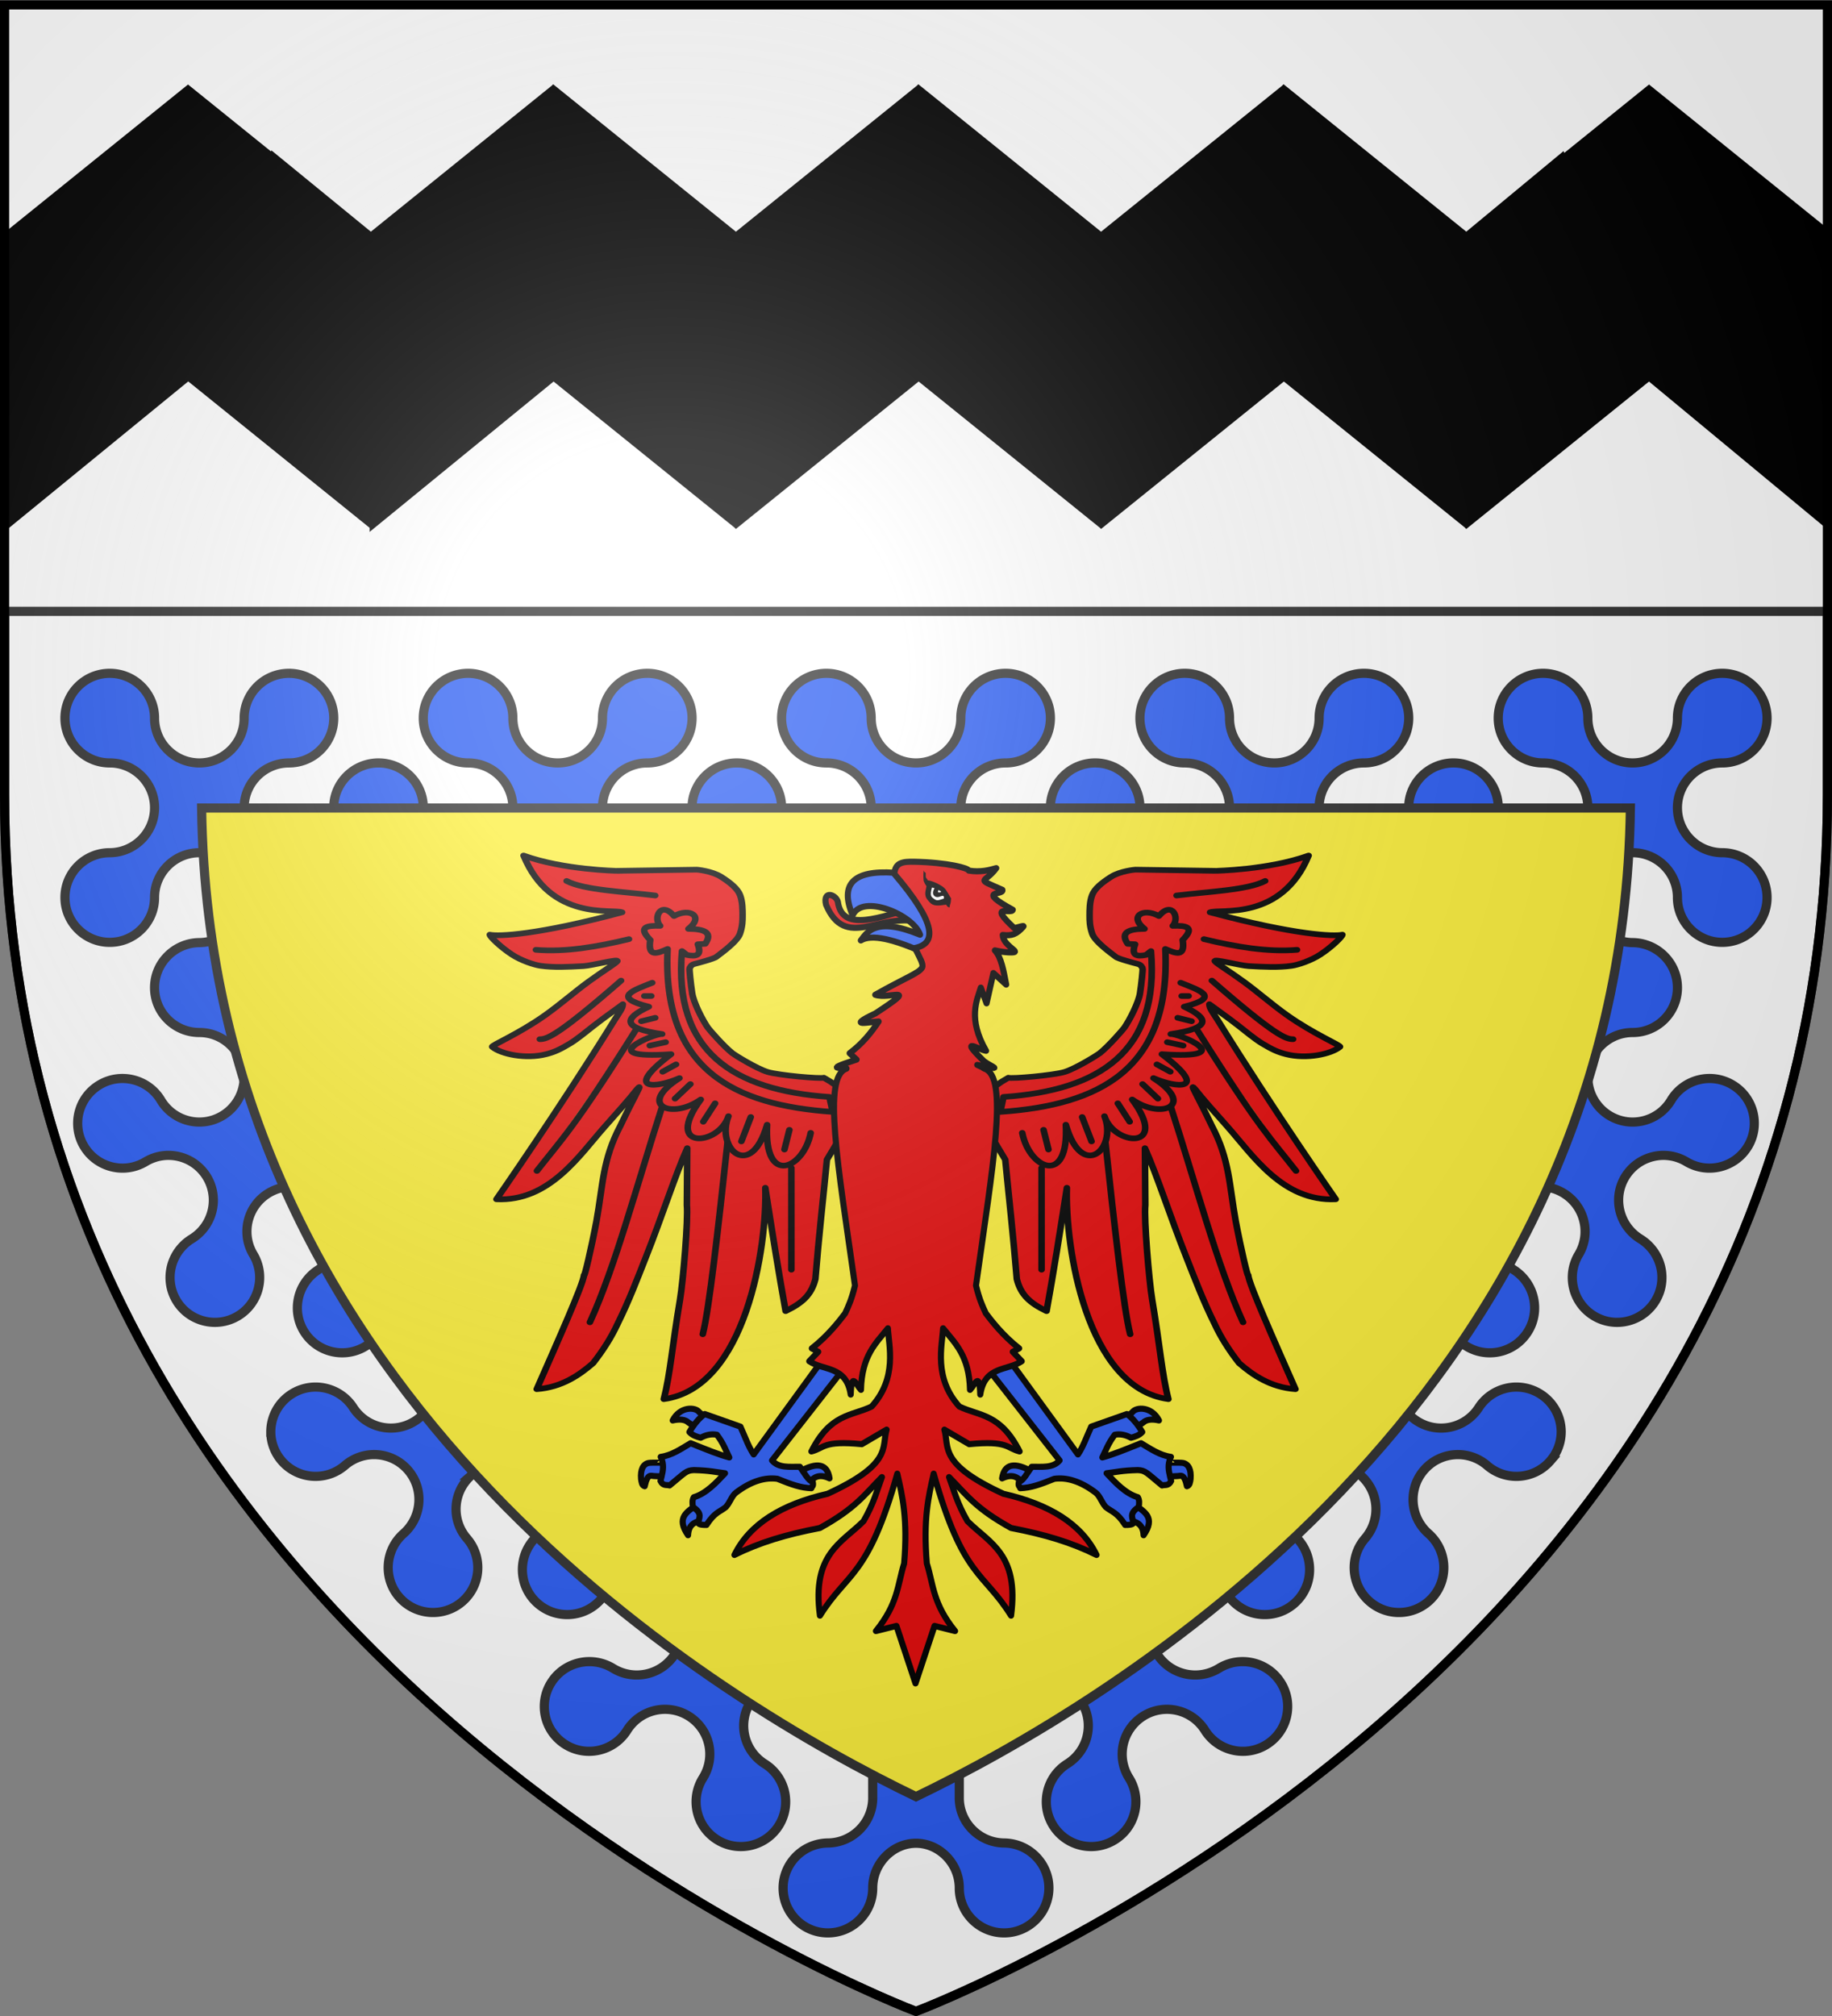 <svg xmlns="http://www.w3.org/2000/svg" xmlns:xlink="http://www.w3.org/1999/xlink" width="600" height="660" viewBox="-300 -300 600 660"><rect x="-300" y="-300" width="600" height="660" fill="#808080" stroke="none"/><defs><radialGradient id="b" cx="-80" cy="-80" r="405" gradientUnits="userSpaceOnUse"><stop offset="0" style="stop-color:#fff;stop-opacity:.31"/><stop offset=".19" style="stop-color:#fff;stop-opacity:.25"/><stop offset=".6" style="stop-color:#6b6b6b;stop-opacity:.125"/><stop offset="1" style="stop-color:#000;stop-opacity:.125"/></radialGradient><path id="a" d="M-298.5-298.5h597V-40C298.5 246.2 0 358.39 0 358.39S-298.5 246.2-298.5-40z"/></defs><use xlink:href="#a" width="600" height="660" style="fill:#fff"/><path d="M-298.5-99.859v59.969C-298.5 246.31 0 358.485 0 358.485S298.5 246.31 298.5-39.89v-59.969z" style="fill:none;stroke:#313131;stroke-width:3;stroke-linecap:butt;stroke-linejoin:miter;stroke-miterlimit:4;stroke-opacity:1;stroke-dasharray:none"/><path d="m-178.575-128.637-59.78-48.22-58.938 48.157v-64.594c0-3.76-.26-7.044-.72-9.937v-19.313l59.595-48.062 27.75 22.375c.047-.12.076-.223.125-.344l32 26.156 59.718-48.187.063.031.031-.031 59.75 48.187L.77-270.606l.063.031.03-.031 59.75 48.187 59.782-48.187.063.031.03-.031 59.75 48.187 31.282-25.906c.078.195.17.372.25.563l28.312-22.844 58.907 47.5v93.719l-.813-.657v1.344l-58.094-48.125-59.75 48.188-.03-.032-.063.032-59.75-48.188-59.781 48.188-.032-.032-.062.032-59.75-48.188-59.75 48.188-.031-.032-.063.032-59.719-48.188-58.906 48.125v-.719z" style="fill:#000;fill-opacity:1;stroke:#000;stroke-width:2.687;stroke-miterlimit:4;stroke-opacity:1;display:inline"/><path d="M-2614.256 235.242c0 22.002-17.837 39.84-39.84 39.84-22.002 0-39.839-17.838-39.839-39.84s17.837-39.84 39.84-39.84c22.002 0 39.84 17.837 39.84 39.84z" style="opacity:.98;fill:none;stroke:#000"/><path d="M-2538.621 260.033c0 22.003-17.837 39.84-39.84 39.84-22.002 0-39.839-17.837-39.839-39.84 0-22.002 17.837-39.839 39.84-39.839 22.002 0 39.839 17.837 39.839 39.84z" style="opacity:.98;fill:none;stroke:#000"/><path d="M-2462.96 235.242c0 22.002-17.838 39.84-39.84 39.84s-39.84-17.838-39.84-39.84 17.837-39.84 39.84-39.84c22.002 0 39.84 17.837 39.84 39.84z" style="opacity:.98;fill:none;stroke:#000"/><path d="M-220.038 52.696c0-8.102-6.57-14.672-14.672-14.672s-14.672-6.57-14.672-14.673 6.57-14.673 14.672-14.759 14.672-6.656 14.672-14.759c0-8.102-6.57-14.672-14.672-14.672s-14.672 6.57-14.672 14.672-6.57 14.673-14.673 14.673-14.672-6.57-14.672-14.673 6.57-14.672 14.672-14.672c8.103-.044 14.673-6.614 14.673-14.716s-6.57-14.673-14.673-14.673-14.672-6.57-14.672-14.672 6.57-14.673 14.672-14.673 14.673 6.57 14.673 14.673 6.57 14.672 14.672 14.672 14.672-6.57 14.672-14.672 6.57-14.673 14.673-14.673 14.672 6.57 14.672 14.673-6.57 14.672-14.672 14.672-14.673 6.57-14.673 14.673 6.57 14.672 14.673 14.716c8.102-.044 14.66-6.614 14.66-14.716s6.57-14.673 14.673-14.673 14.672 6.57 14.672 14.673 6.558 14.672 14.66 14.716c8.103-.044 14.673-6.614 14.673-14.716s-6.57-14.673-14.673-14.673-14.672-6.57-14.672-14.672 6.57-14.673 14.673-14.673 14.672 6.57 14.672 14.673 6.57 14.672 14.672 14.672 14.672-6.57 14.672-14.672 6.57-14.673 14.673-14.673 14.672 6.57 14.672 14.673-6.57 14.672-14.672 14.672-14.673 6.57-14.673 14.673 6.57 14.672 14.673 14.716c8.102-.044 14.66-6.614 14.66-14.716s6.57-14.673 14.673-14.673 14.672 6.57 14.672 14.673 6.558 14.672 14.66 14.716c8.103-.044 14.673-6.614 14.673-14.716s-6.57-14.673-14.672-14.673-14.673-6.57-14.673-14.672 6.57-14.673 14.673-14.673 14.672 6.57 14.672 14.673S-8.102-50.228 0-50.228s14.672-6.57 14.672-14.672 6.57-14.673 14.673-14.673 14.672 6.57 14.672 14.673-6.57 14.672-14.672 14.672-14.673 6.57-14.673 14.673 6.57 14.672 14.673 14.716c8.102-.044 14.66-6.614 14.66-14.716s6.57-14.673 14.673-14.673 14.672 6.57 14.672 14.673 6.558 14.672 14.66 14.716c8.103-.044 14.673-6.614 14.673-14.716s-6.57-14.673-14.672-14.673-14.673-6.57-14.673-14.672 6.57-14.673 14.673-14.673 14.672 6.57 14.672 14.673 6.57 14.672 14.672 14.672 14.672-6.57 14.672-14.672 6.57-14.673 14.673-14.673 14.672 6.57 14.672 14.673-6.57 14.672-14.672 14.672-14.673 6.57-14.673 14.673 6.57 14.672 14.673 14.716c8.102-.044 14.66-6.614 14.66-14.716s6.57-14.673 14.673-14.673 14.672 6.57 14.672 14.673 6.558 14.672 14.66 14.716c8.103-.044 14.673-6.614 14.673-14.716s-6.57-14.673-14.672-14.673-14.673-6.57-14.673-14.672 6.57-14.673 14.673-14.673 14.672 6.57 14.672 14.673 6.57 14.672 14.672 14.672 14.672-6.57 14.672-14.672 6.57-14.673 14.673-14.673 14.672 6.57 14.672 14.673-6.57 14.672-14.672 14.672-14.673 6.57-14.673 14.673 6.57 14.672 14.673 14.716c8.102 0 14.672 6.57 14.672 14.672s-6.57 14.673-14.672 14.673-14.673-6.57-14.673-14.673-6.57-14.672-14.672-14.672-14.672 6.57-14.672 14.672 6.57 14.673 14.672 14.76c8.102.085 14.672 6.655 14.672 14.758s-6.57 14.673-14.672 14.673-14.672 6.57-14.672 14.672m-440.076 0a14.8 14.8 0 0 1-.508 3.792 14.62 14.62 0 0 1-6.624 8.766c-6.95 4.165-15.963 1.906-20.127-5.044-4.165-6.95-13.178-9.209-20.128-5.044-6.95 4.164-9.209 13.177-5.044 20.127s13.178 9.21 20.128 5.044c6.95-4.164 15.962-1.906 20.127 5.045s1.907 15.963-5 20.201c-6.905 4.239-9.163 13.252-4.999 20.202 4.166 6.95 13.178 9.209 20.128 5.044s9.209-13.177 5.044-20.127-1.906-15.963 5.044-20.128a14.6 14.6 0 0 1 8.048-2.08c8.102.044 14.672 6.614 14.672 14.716a14.85 14.85 0 0 1-6.664 12.605c-6.758 4.47-8.71 13.555-4.312 20.36s13.482 8.757 20.287 4.359 15.89-2.446 20.287 4.359c4.398 6.805 2.446 15.89-4.359 20.287-6.805 4.398-15.879 2.44-20.277-4.365-4.398-6.806-13.482-8.758-20.287-4.36-4.36 2.818-6.727 7.56-6.71 12.392a14.6 14.6 0 0 0 3.563 9.401c5.294 6.135 14.56 6.817 20.694 1.524 6.135-5.294 15.401-4.611 20.694 1.523 5.294 6.135 4.611 15.401-1.467 20.76-6.078 5.358-6.76 14.624-1.466 20.759s14.56 6.817 20.694 1.523c6.134-5.293 6.816-14.559 1.523-20.693s-4.611-15.401 1.523-20.694a14.6 14.6 0 0 1 9.55-3.564 14.62 14.62 0 0 1 9.807 3.816c5.995 5.45 6.437 14.732 1.05 20.785s-4.945 15.333 1.05 20.784 15.276 5.01 20.727-.985c4.688-6.608 13.849-8.165 20.456-3.476 4.146 2.942 6.303 7.642 6.177 12.37a14.6 14.6 0 0 1-2.21 8.788c-4.305 6.864-13.362 8.938-20.272 4.706s-15.966-2.158-20.272 4.706c-4.305 6.863-2.231 15.92 4.633 20.226s15.92 2.23 20.226-4.633c4.305-6.864 13.362-8.938 20.226-4.633s8.938 13.362 4.632 20.226c-4.305 6.864-2.24 15.915 4.623 20.22 6.864 4.306 15.92 2.231 20.226-4.632 4.306-6.864 2.232-15.921-4.632-20.227-6.864-4.305-8.938-13.362-4.633-20.226 2.749-4.381 7.433-6.811 12.258-6.895h13.082c8.103 0 14.672 6.57 14.672 14.673V288.6c0 8.103-6.57 14.673-14.672 14.76-8.102.085-14.672 6.655-14.672 14.758s6.57 14.673 14.672 14.673 14.672-6.57 14.672-14.673S-7.608 303.446 0 303.446s14.178 6.57 14.178 14.673 6.57 14.673 14.672 14.673 14.672-6.57 14.672-14.673-6.57-14.673-14.672-14.759-14.672-6.656-14.672-14.759V264.98c0-8.103 6.57-14.673 14.672-14.673h13.082c4.825.084 9.51 2.514 12.258 6.895 4.305 6.864 2.231 15.92-4.633 20.226s-8.938 13.363-4.632 20.227c4.305 6.863 13.362 8.938 20.226 4.632 6.864-4.305 8.928-13.356 4.623-20.22s-2.232-15.92 4.632-20.226 15.92-2.23 20.226 4.633c4.306 6.864 13.363 8.938 20.226 4.633 6.864-4.306 8.938-13.363 4.633-20.226-4.306-6.864-13.363-8.939-20.272-4.706-6.91 4.232-15.967 2.158-20.272-4.706a14.6 14.6 0 0 1-2.21-8.789c-.126-4.727 2.031-9.427 6.177-12.369 6.607-4.689 15.768-3.132 20.456 3.476 5.451 5.995 14.732 6.436 20.727.985s6.437-14.731 1.05-20.784-4.945-15.334 1.05-20.785a14.62 14.62 0 0 1 9.807-3.816 14.62 14.62 0 0 1 9.55 3.564c6.134 5.293 6.816 14.559 1.523 20.694s-4.611 15.4 1.523 20.693c6.135 5.294 15.4 4.611 20.694-1.523 5.294-6.135 4.612-15.401-1.466-20.76-6.078-5.358-6.76-14.624-1.467-20.759s14.56-6.817 20.694-1.523c6.134 5.293 15.4 4.61 20.694-1.524a14.6 14.6 0 0 0 3.562-9.4c.018-4.834-2.35-9.575-6.71-12.393-6.804-4.398-15.888-2.446-20.286 4.36-4.398 6.805-13.473 8.763-20.277 4.365s-8.757-13.482-4.36-20.287c4.399-6.805 13.483-8.757 20.288-4.36 6.805 4.399 15.889 2.447 20.286-4.358 4.398-6.806 2.447-15.89-4.311-20.36a14.85 14.85 0 0 1-6.664-12.605c0-8.102 6.57-14.672 14.672-14.715a14.6 14.6 0 0 1 8.048 2.079c6.95 4.165 9.209 13.177 5.044 20.128-4.165 6.95-1.906 15.962 5.044 20.127s15.962 1.906 20.127-5.044 1.907-15.963-4.999-20.202c-6.906-4.238-9.164-13.251-5-20.201 4.165-6.95 13.178-9.21 20.128-5.045s15.963 1.907 20.128-5.044 1.906-15.963-5.044-20.127c-6.95-4.165-15.963-1.906-20.128 5.044-4.164 6.95-13.177 9.209-20.127 5.044a14.62 14.62 0 0 1-6.624-8.766 14.8 14.8 0 0 1-.508-3.792" style="color:#000;fill:#2b5df2;stroke:#313131;stroke-width:3;stroke-linecap:butt;stroke-linejoin:miter;stroke-miterlimit:4;stroke-opacity:1;stroke-dasharray:none;stroke-dashoffset:0;marker:none;visibility:visible;display:inline;overflow:visible"/><path d="M-233.969-35.469C-231.402 158.966-62.143 258.271 0 288.188 62.143 258.27 231.402 158.966 233.969-35.47z" style="fill:#fcef3c;stroke:#313131;stroke-width:3;stroke-linecap:butt;stroke-linejoin:miter;stroke-miterlimit:4;stroke-opacity:1"/><g style="stroke-width:3.728;stroke-miterlimit:4;stroke-dasharray:none"><g style="fill:#fff;fill-opacity:1;stroke:#000;stroke-width:10.18;stroke-linecap:round;stroke-linejoin:round;stroke-miterlimit:4;stroke-opacity:1;stroke-dasharray:none"><g style="fill:#fff;fill-opacity:1;stroke:#000;stroke-width:10.18;stroke-linecap:round;stroke-linejoin:round;stroke-miterlimit:4;stroke-opacity:1;stroke-dasharray:none"><g style="fill:#fff;fill-opacity:1;stroke:#000;stroke-width:10.18;stroke-linecap:round;stroke-linejoin:round;stroke-miterlimit:4;stroke-opacity:1;stroke-dasharray:none"><path d="M-54.394 887.56c.094-.576.898-23.58.883-23.382-.014.199-29.915-.791-35.07.31-8.803 1.882-13.834 10.906-12.434 26.755.805 5.256 1.34 10.782 6.06 12.122 4.783-22.01 10.592-17.093 15.665-17.016 6.13.094 24.802 1.786 24.896 1.21M10 792.005l-15.714 15.714-16.072-10.714c-5.257-5.067-14.417-6.283-26.428-3.571 12.29-23.85 38.058-22.588 44.285-13.929zM5.714 959.148c13.004-3.154 4.82-38.556-12.5-25.714S-43.12 955.38-22.5 985.219c1.043-21.554 15.211-22.917 28.214-26.071M162.857 879.505c30.407-17.46 47.33-13.73 51.072 10.714-16.16-7.776-26.677-3.011-34.286 8.215" style="color:#000;fill:#2b5df2;fill-opacity:1;fill-rule:nonzero;stroke:#000;stroke-width:10.18;stroke-linecap:round;stroke-linejoin:round;stroke-miterlimit:4;stroke-opacity:1;stroke-dasharray:none;stroke-dashoffset:0;marker:none;visibility:visible;display:inline;overflow:visible" transform="matrix(.196 0 0 .196 -70.244 9.511)"/></g><path d="m245.714 696.648-34.285-17.143L87.143 850.219C78.675 838.004 72.269 819.602 65 803.791L5.418 782.78c-9.06 6.233-17.98 16.974-25.714 30 5.42 5.802 12.13 7.73 18.867 9.581 9.048-4.922 18.096-6.81 27.143-5 11.066 14.7 14.536 25.601 20.715 37.857-16.767-4.382-37.485-12.844-64.669-23.744-14.987 8.835-31.23 20.291-50 22.82 1.662 3.314 2.709 6.55 3.297 9.73 1.955 10.555-1.148 20.479-3.628 30.48 4.262 9.04 10.796 5.921 15.173 7.561 25.775-21.042 27.315-25.198 40.714-25.714 26.921.699 35.911 3.39 51.97 5.296-14.778 15.936-31.892 34.096-52.143 40-2.87 4.678-2.566 10.415-1.429 16.428 17.219 11.508 9.335 18.058 8.99 27.057 1.97 2.654 7.632 2.848 13.572 2.857 14.023-21.743 22.03-21.427 32.438-29.914 7.41-8.361 9.655-18.66 17.18-24.31 25.573-19.199 48.296-25.573 68.83-22.832 24.73 9.966 39.172 15.03 56.847 15.714.602-3.56 4.073-2.39 2.23-10.837-7.143-1.107-14.286-15.303-21.429-25-17.205-.13-35.73 2.378-46.515-10.592z" style="color:#000;fill:#2b5df2;fill-opacity:1;fill-rule:nonzero;stroke:#000;stroke-width:10.18;stroke-linecap:round;stroke-linejoin:round;stroke-miterlimit:4;stroke-opacity:1;stroke-dasharray:none;stroke-dashoffset:0;marker:none;visibility:visible;display:inline;overflow:visible" transform="matrix(.196 0 0 .196 -70.244 9.511)"/></g><g style="fill:#fff;fill-opacity:1;stroke:#000;stroke-width:10.18;stroke-linecap:round;stroke-linejoin:round;stroke-miterlimit:4;stroke-opacity:1;stroke-dasharray:none"><g style="fill:#fff;fill-opacity:1;stroke:#000;stroke-width:10.18;stroke-linecap:round;stroke-linejoin:round;stroke-miterlimit:4;stroke-opacity:1;stroke-dasharray:none"><path d="M-54.394 887.56c.094-.576.898-23.58.883-23.382-.014.199-29.915-.791-35.07.31-8.803 1.882-13.834 10.906-12.434 26.755.805 5.256 1.34 10.782 6.06 12.122 4.783-22.01 10.592-17.093 15.665-17.016 6.13.094 24.802 1.786 24.896 1.21M10 792.005l-15.714 15.714-16.072-10.714c-5.257-5.067-14.417-6.283-26.428-3.571 12.29-23.85 38.058-22.588 44.285-13.929zM5.714 959.148c13.004-3.154 4.82-38.556-12.5-25.714S-43.12 955.38-22.5 985.219c1.043-21.554 15.211-22.917 28.214-26.071M162.857 879.505c30.407-17.46 47.33-13.73 51.072 10.714-16.16-7.776-26.677-3.011-34.286 8.215" style="color:#000;fill:#2b5df2;fill-opacity:1;fill-rule:nonzero;stroke:#000;stroke-width:10.18;stroke-linecap:round;stroke-linejoin:round;stroke-miterlimit:4;stroke-opacity:1;stroke-dasharray:none;stroke-dashoffset:0;marker:none;visibility:visible;display:inline;overflow:visible" transform="matrix(-.196 0 0 .196 70.125 9.511)"/></g><path d="m245.714 696.648-34.285-17.143L87.143 850.219C78.675 838.004 72.269 819.602 65 803.791L5.418 782.78c-9.06 6.233-17.98 16.974-25.714 30 5.42 5.802 12.13 7.73 18.867 9.581 9.048-4.922 18.096-6.81 27.143-5 11.066 14.7 14.536 25.601 20.715 37.857-16.767-4.382-37.485-12.844-64.669-23.744-14.987 8.835-31.23 20.291-50 22.82 1.662 3.314 2.709 6.55 3.297 9.73 1.955 10.555-1.148 20.479-3.628 30.48 4.262 9.04 10.796 5.921 15.173 7.561 25.775-21.042 27.315-25.198 40.714-25.714 26.921.699 35.911 3.39 51.97 5.296-14.778 15.936-31.892 34.096-52.143 40-2.87 4.678-2.566 10.415-1.429 16.428 17.219 11.508 9.335 18.058 8.99 27.057 1.97 2.654 7.632 2.848 13.572 2.857 14.023-21.743 22.03-21.427 32.438-29.914 7.41-8.361 9.655-18.66 17.18-24.31 25.573-19.199 48.296-25.573 68.83-22.832 24.73 9.966 39.172 15.03 56.847 15.714.602-3.56 4.073-2.39 2.23-10.837-7.143-1.107-14.286-15.303-21.429-25-17.205-.13-35.73 2.378-46.515-10.592z" style="color:#000;fill:#2b5df2;fill-opacity:1;fill-rule:nonzero;stroke:#000;stroke-width:10.18;stroke-linecap:round;stroke-linejoin:round;stroke-miterlimit:4;stroke-opacity:1;stroke-dasharray:none;stroke-dashoffset:0;marker:none;visibility:visible;display:inline;overflow:visible" transform="matrix(-.196 0 0 .196 70.125 9.511)"/></g></g><g style="fill:#fcef3c;fill-opacity:1;stroke:#000;stroke-width:9.469;stroke-miterlimit:4;stroke-opacity:1;stroke-dasharray:none"><path d="m233.94 227.532-9.597-6.566c-4.546 2.273-65.155-4.04-81.065-9.596s-47.565-28.371-50.76-31.315c-12.821-11.811-33.62-39.53-35.633-42.932-8.016-13.535-20.28-41.712-22.39-57.116-2.118-15.467-4.267-40.389-3.762-41.651s1.892-5.852 6.732-7.299c5.444-1.627 28.768-8.677 32.029-12.053 2.608-2.7 29.85-24.202 34.013-38.732 3.566-12.445 3.701-21.188 3.701-30.28 0-9.09-.043-22.944-3.578-33.804-3.536-10.859-13.594-20.534-27.231-30.636s-35.146-12.078-35.146-12.078l-115.454 1.959c-.117.023-76.639-1.445-134.602-25.532 39.02 110.133 128.176 88.47 142.222 94.788C-188.694-17.366-245.587-14.683-257.5-17.935c.186 3.318 14.913 20.25 31.758 33.1 13.626 10.396 32.507 17.472 41.478 18.923 18.812 3.043 39.512 1.888 61.85.459 12.5-.8 52.025-13.023 48.762-8.035-2.56 3.913-20.12 16.123-41.606 34.193-18.877 15.876-40.751 38.007-62.33 55.753-38.59 31.738-78.629 50.822-76.376 52.99 12.738 12.261 48.17 20.978 77.59 12.312 12.628-3.72 20.489-8.184 34.288-17.72 10.662-7.37 25.496-21.717 34.291-29.654 16.691-15.064 32.371-27.528 42.224-36.153-.031 6.776-5.249 14.04-11.617 25.758-79.802 148.998-170.716 300.016-170.716 300.016 76.414 4.213 119.584-73.49 156.334-121.388 46.775-60.962 36.092-48.204 46.202-61.955s-2.416 8.679-23.739 60.61c-25.83 56.35-25.166 99.525-34.453 158.859-7.16 44.28-17.798 96.784-18.074 90.648-.999 14.782-37.67 110.178-68.186 190.414 36.057-2.907 61.935-23.852 81.318-43.437 14.394-21.321 26.345-42.994 35.355-65.66 16.42-38.237 28.31-74.843 40.28-109.807C-7.794 449.04 9.71 384.384 27.362 338.649l-.561 95.102c2.128 22.72-5.342 126.746-9.97 158.584C5.579 669.75 2.862 715.707-6.478 757.862 112.196 739.4 142.734 502.353 139.996 404.814c9.765 72.952 19.53 143.8 29.294 206.071 23.717-13.238 37.113-26.858 42.932-53.538 5.22-73.776 11.448-137.213 16.667-199.505l48.993-94.955zM481.132 227.532l9.597-6.566c4.545 2.273 65.154-4.04 81.064-9.596s47.565-28.371 50.76-31.315c12.822-11.811 33.62-39.53 35.634-42.932 8.015-13.535 20.28-41.712 22.389-57.116 2.118-15.467 4.268-40.389 3.763-41.651s-1.893-5.852-6.732-7.299c-5.444-1.627-28.769-8.677-32.03-12.053-2.608-2.7-29.85-24.202-34.013-38.732-3.565-12.445-3.701-21.188-3.701-30.28 0-9.09.043-22.944 3.579-33.804 3.535-10.859 13.593-20.534 27.23-30.636s35.147-12.078 35.147-12.078l115.453 1.959c.117.023 76.64-1.445 134.603-25.532-39.02 110.133-128.177 88.47-142.223 94.788 122.114 37.945 179.007 40.628 190.92 37.376-.187 3.318-14.914 20.25-31.758 33.1-13.626 10.396-32.508 17.472-41.479 18.923-18.812 3.043-39.512 1.888-61.85.459-12.499-.8-52.025-13.023-48.761-8.035 2.56 3.913 20.119 16.123 41.605 34.193 18.878 15.876 40.752 38.007 62.33 55.753 38.59 31.738 78.63 50.822 76.377 52.99-12.738 12.261-48.17 20.978-77.59 12.312-12.63-3.72-20.49-8.184-34.288-17.72-10.663-7.37-25.497-21.717-34.292-29.654-16.691-15.064-32.371-27.528-42.224-36.153.032 6.776 5.249 14.04 11.617 25.758 79.802 148.998 170.716 300.016 170.716 300.016-76.414 4.213-119.584-73.49-156.334-121.388-46.774-60.962-36.091-48.204-46.202-61.955s2.417 8.679 23.739 60.61c25.83 56.35 25.167 99.525 34.454 158.859 7.16 44.28 17.797 96.784 18.074 90.648.998 14.782 37.668 110.178 68.185 190.414-36.057-2.907-61.934-23.852-81.317-43.437-14.395-21.321-26.345-42.994-35.356-65.66-16.42-38.237-28.31-74.843-40.279-109.807-25.075-73.251-42.577-137.907-60.23-183.642l.56 95.102c-2.127 22.72 5.342 126.746 9.97 158.584 11.254 77.415 13.971 123.372 23.31 165.527-118.673-18.463-149.21-255.509-146.473-353.048-9.765 72.952-19.53 143.8-29.294 206.071-23.717-13.238-37.113-26.858-42.932-53.538-5.219-73.776-11.448-137.213-16.667-199.505l-48.993-94.955z" style="color:#000;fill:#e20909;fill-opacity:1;fill-rule:nonzero;stroke:#000;stroke-width:9.469;stroke-linecap:butt;stroke-linejoin:round;stroke-miterlimit:4;stroke-opacity:1;stroke-dasharray:none;stroke-dashoffset:0;marker:none;visibility:visible;display:inline;overflow:visible" transform="matrix(-.227 0 0 .196 81.19 9.511)"/><g style="fill:#fcef3c;fill-opacity:1;stroke-width:9.469;stroke-miterlimit:4;stroke-dasharray:none"><g style="fill:#fcef3c;fill-opacity:1;stroke:#000;stroke-width:9.469;stroke-linecap:round;stroke-linejoin:round;stroke-miterlimit:4;stroke-opacity:1;stroke-dasharray:none"><path d="M-190.714 7.362c42.535 4.069 87.966-4.897 134.285-17.857M-67.857 58.79c-90.86 91.661-106.721 97.859-117.143 97.858" style="color:#000;fill:none;stroke:#000;stroke-width:9.469;stroke-linecap:round;stroke-linejoin:round;stroke-miterlimit:4;stroke-opacity:1;stroke-dasharray:none;stroke-dashoffset:0;marker:none;visibility:visible;display:inline;overflow:visible" transform="matrix(.227 0 0 .196 -81.19 9.511)"/><path d="M-189.286 376.648c34.315-51.105 52.846-69.622 142.857-235.714M-112.857 629.505c36.316-91.174 69.66-236.846 104.286-360.143M50 649.505c9.353-41.897 22.672-180.91 35.714-320.571M177.857 541.648v-170" style="color:#000;fill:#fcef3c;fill-opacity:1;fill-rule:nonzero;stroke:#000;stroke-width:9.469;stroke-linecap:round;stroke-linejoin:round;stroke-miterlimit:4;stroke-opacity:1;stroke-dasharray:none;stroke-dashoffset:0;marker:none;visibility:visible;display:inline;overflow:visible" transform="matrix(.227 0 0 .196 -81.19 9.511)"/><path d="M232.857 253.076c2.16 14.057 2.534 12.046 4.286 25C95.798 266.703-8.92 208.502-.714 5.934c-14.447 7.226-29.123 14.911-25-15-18.46-21.79-4.903-24.37 14.285-23.572-10.534-12.76.7-42.812 20-16.428 22.997-14.664 43.607.845 20.715 21.428 22.82.153 35.614 5.876 24.285 25l-10.714.714c6.308 19.809-3.183 20.656-15.714 17.858L20 9.505C7.477 176.257 93.305 242.201 232.857 253.076" style="color:#000;fill:#e20909;fill-opacity:1;fill-rule:nonzero;stroke:#000;stroke-width:9.469;stroke-linecap:round;stroke-linejoin:round;stroke-miterlimit:4;stroke-opacity:1;stroke-dasharray:none;stroke-dashoffset:0;marker:none;visibility:visible;display:inline;overflow:visible" transform="matrix(.227 0 0 .196 -81.19 9.511)"/><path d="M-22.857 62.362c-25.875 12.233-60.039 24.09-5 40-36.04 19.485-39.687 35.73 19.286 45.714-9.7-1.95-103.24 42.778 12.857 33.572-71.133 62.825-19.981 56.456 12.143 40-62.088 45.63-11.024 69.863 30.714 35.714-54.791 85.447 26.07 77.726 40 27.857-18.9 54.37 32.28 108.496 55.714 14.286-4.875 103.728 52.874 73.587 62.857 13.571" style="color:#000;fill:none;stroke:#000;stroke-width:9.469;stroke-linecap:round;stroke-linejoin:round;stroke-miterlimit:4;stroke-opacity:1;stroke-dasharray:none;stroke-dashoffset:0;marker:none;visibility:visible;display:inline;overflow:visible" transform="matrix(.227 0 0 .196 -81.19 9.511)"/><path d="M-24.286 84.505h-10M-18.571 120.934l-20 5.714M-3.571 161.648l-22.858 5.714M11.429 198.79l-19.286 12.144M32.143 231.648 10 255.934M67.857 263.79l-17.143 30.715M119.286 286.648l-13.572 40.714M175 308.076l-7.143 32.858" style="color:#000;fill:#fcef3c;fill-opacity:1;fill-rule:nonzero;stroke:#000;stroke-width:9.469;stroke-linecap:round;stroke-linejoin:round;stroke-miterlimit:4;stroke-opacity:1;stroke-dasharray:none;stroke-dashoffset:0;marker:none;visibility:visible;display:inline;overflow:visible" transform="matrix(.227 0 0 .196 -81.19 9.511)"/><path d="M-18.571-83.352c-46.21-6.6-102.587-8.962-127.858-24.286" style="color:#000;fill:none;stroke:#000;stroke-width:9.469;stroke-linecap:round;stroke-linejoin:round;stroke-miterlimit:4;stroke-opacity:1;stroke-dasharray:none;stroke-dashoffset:0;marker:none;visibility:visible;display:inline;overflow:visible" transform="matrix(.227 0 0 .196 -81.19 9.511)"/></g><g style="fill:#fcef3c;fill-opacity:1;stroke:#000;stroke-width:9.469;stroke-linecap:round;stroke-linejoin:round;stroke-miterlimit:4;stroke-opacity:1;stroke-dasharray:none"><path d="M-190.714 7.362c42.535 4.069 87.966-4.897 134.285-17.857M-67.857 58.79c-90.86 91.661-106.721 97.859-117.143 97.858" style="color:#000;fill:none;stroke:#000;stroke-width:9.469;stroke-linecap:round;stroke-linejoin:round;stroke-miterlimit:4;stroke-opacity:1;stroke-dasharray:none;stroke-dashoffset:0;marker:none;visibility:visible;display:inline;overflow:visible" transform="matrix(-.227 0 0 .196 81.498 9.511)"/><path d="M-189.286 376.648c34.315-51.105 52.846-69.622 142.857-235.714M-112.857 629.505c36.316-91.174 69.66-236.846 104.286-360.143M50 649.505c9.353-41.897 22.672-180.91 35.714-320.571M177.857 541.648v-170" style="color:#000;fill:#fcef3c;fill-opacity:1;fill-rule:nonzero;stroke:#000;stroke-width:9.469;stroke-linecap:round;stroke-linejoin:round;stroke-miterlimit:4;stroke-opacity:1;stroke-dasharray:none;stroke-dashoffset:0;marker:none;visibility:visible;display:inline;overflow:visible" transform="matrix(-.227 0 0 .196 81.498 9.511)"/><path d="M232.857 253.076c2.16 14.057 2.534 12.046 4.286 25C95.798 266.703-8.92 208.502-.714 5.934c-14.447 7.226-29.123 14.911-25-15-18.46-21.79-4.903-24.37 14.285-23.572-10.534-12.76.7-42.812 20-16.428 22.997-14.664 43.607.845 20.715 21.428 22.82.153 35.614 5.876 24.285 25l-10.714.714c6.308 19.809-3.183 20.656-15.714 17.858L20 9.505C7.477 176.257 93.305 242.201 232.857 253.076" style="color:#000;fill:#e20909;fill-opacity:1;fill-rule:nonzero;stroke:#000;stroke-width:9.469;stroke-linecap:round;stroke-linejoin:round;stroke-miterlimit:4;stroke-opacity:1;stroke-dasharray:none;stroke-dashoffset:0;marker:none;visibility:visible;display:inline;overflow:visible" transform="matrix(-.227 0 0 .196 81.498 9.511)"/><path d="M-22.857 62.362c-25.875 12.233-60.039 24.09-5 40-36.04 19.485-39.687 35.73 19.286 45.714-9.7-1.95-103.24 42.778 12.857 33.572-71.133 62.825-19.981 56.456 12.143 40-62.088 45.63-11.024 69.863 30.714 35.714-54.791 85.447 26.07 77.726 40 27.857-18.9 54.37 32.28 108.496 55.714 14.286-4.875 103.728 52.874 73.587 62.857 13.571" style="color:#000;fill:none;stroke:#000;stroke-width:9.469;stroke-linecap:round;stroke-linejoin:round;stroke-miterlimit:4;stroke-opacity:1;stroke-dasharray:none;stroke-dashoffset:0;marker:none;visibility:visible;display:inline;overflow:visible" transform="matrix(-.227 0 0 .196 81.498 9.511)"/><path d="M-24.286 84.505h-10M-18.571 120.934l-20 5.714M-3.571 161.648l-22.858 5.714M11.429 198.79l-19.286 12.144M32.143 231.648 10 255.934M67.857 263.79l-17.143 30.715M119.286 286.648l-13.572 40.714M175 308.076l-7.143 32.858" style="color:#000;fill:#fcef3c;fill-opacity:1;fill-rule:nonzero;stroke:#000;stroke-width:9.469;stroke-linecap:round;stroke-linejoin:round;stroke-miterlimit:4;stroke-opacity:1;stroke-dasharray:none;stroke-dashoffset:0;marker:none;visibility:visible;display:inline;overflow:visible" transform="matrix(-.227 0 0 .196 81.498 9.511)"/><path d="M732.214-83.352c46.21-6.6 102.586-8.962 127.857-24.286" style="color:#000;fill:none;stroke:#000;stroke-width:9.469;stroke-linecap:round;stroke-linejoin:round;stroke-miterlimit:4;stroke-opacity:1;stroke-dasharray:none;stroke-dashoffset:0;marker:none;visibility:visible;display:inline;overflow:visible" transform="matrix(.227 0 0 .196 -80.881 9.511)"/></g></g></g><g style="stroke-width:10.18;stroke-miterlimit:4;stroke-dasharray:none"><g style="stroke-width:10.18;stroke-miterlimit:4;stroke-dasharray:none;display:inline"><path d="M363.655-39.108c9.5 3.11 14.325-30.964-10.607-24.243C281.316-39.665 234.2-27.702 227.79-72.948c-3.424-12.371-25.615-19.477-19.698 5.051 32.335 76.374 89.52 12.666 155.564 28.79z" style="color:#000;fill:#e20909;fill-opacity:1;fill-rule:nonzero;stroke:#000;stroke-width:10.18;stroke-linecap:butt;stroke-linejoin:round;stroke-miterlimit:4;stroke-opacity:1;stroke-dasharray:none;stroke-dashoffset:0;marker:none;visibility:visible;display:inline;overflow:visible" transform="matrix(.196 0 0 .196 -70.244 9.511)"/><path d="m419.718-92.646-38.89 109.097C320.547-11.794 283.36-19.108 266.175-8.298c10.713-13.817 24.502-40 98.995-9.596-11.29-33.448-96.75-69.073-112.632-32.325-22.071-52.033 1.027-75.752 69.196-71.216z" style="color:#000;fill:#2b5df2;fill-opacity:1;fill-rule:nonzero;stroke:#000;stroke-width:10.18;stroke-linecap:round;stroke-linejoin:round;stroke-miterlimit:4;stroke-opacity:1;stroke-dasharray:none;stroke-dashoffset:0;marker:none;visibility:visible;display:inline;overflow:visible" transform="matrix(.196 0 0 .196 -70.244 9.511)"/></g><path d="M259.104 190.702c-64.644 20.644-13.51 10.736-16.961 15.232-40.377 12.93-14.29 159.72 14.286 362.142-5.477 22.956-10.953 34.612-16.429 46.429-9.372 12.325-28.109 36.94-55.714 58.571L195 678.791l-15 15.714c24.225 16.424 61.944 7.212 69.286 55.714 1.238-39.734 8.692-16.804 17.143-7.857 1.362-57.5 25.38-78.219 45-102.857 1.53 29.296 16.209 82.64-27.143 130.714-33.896 16.249-68.574 11.367-100.715 75 22.149-5.712 19.118-18.475 84.286-12.143l41.429-24.285c-8.55 30.152 9.892 57.163-98.572 107.143C134.03 933.462 80.27 966.272 55 1018.077c41.874-20.806 86.146-34.097 142.857-45 59.946-33.259 73.227-54.383 103.572-85-8.623 23.23-13.32 43.321-30.715 73.57-36.49 36.492-86.745 54.795-72.857 157.858 45.954-73.696 80.228-63.04 129.286-237.143 8.577 38.08 17.672 74.868 11.428 150-11.189 35.81-9.765 66.573-47.142 112.857l34.285-8.571 31.822 96 31.821-96 34.286 8.571c-37.378-46.284-35.954-77.048-47.143-112.857-6.244-75.132 2.851-111.92 11.428-150 49.059 174.103 83.333 163.447 129.286 237.143 13.888-103.063-36.367-121.366-72.857-157.857-17.395-30.25-22.092-50.34-30.714-73.572 30.345 30.618 43.625 51.742 103.571 85 56.712 10.904 100.983 24.195 142.857 45-25.27-51.804-79.03-84.614-155.714-102.142-108.463-49.98-90.023-76.99-98.571-107.143l41.428 24.285c65.168-6.332 62.138 6.43 84.286 12.143-32.14-63.633-66.819-58.751-100.714-75-43.353-48.074-28.674-101.418-27.143-130.714 19.619 24.638 43.637 45.357 45 102.857 8.45-8.947 15.904-31.877 17.143 7.857 7.342-48.502 45.06-39.29 69.285-55.714l-15-15.714 10.715-5.715c-27.606-21.63-46.343-46.246-55.715-58.571-5.476-11.817-10.952-23.473-16.428-46.429 28.576-202.421 54.662-349.211 14.285-362.142-8.842-4.733 8.77 3.303-12.212-6.35 46.544 9.332 25.575 4.757 11.025-6.357-43.138-42.402-8.536-18.798 3.745-17.198-31.09-54.201-15.126-84.639-8.796-105.535l9.597 26.264 11.407-50.63 21.423 19.315c-4.326-22.463-8.176-45.741-18.958-57.135 17.984 4.085 30.75 3.83 32.954 2.753 4.681-2.288-18.934-12.229-19.822-28.512 15.339 1.732 22.715-.816 34.4-13.808 3.57-3.969-16.669 4.248-15.8 1.661-44.627-41.508-3.45-21.667-1.774-29.922-63.245-34.577-14.25-23.31-17.382-33.335-47.003-20.78-29.444-9.8-10.25-36.217-10.769 3.067-26.13 7.357-45.998 4.101.15-3.985-35.356-13.666-90.774-14.779-19.358-.388-32.19 1.118-33.474 20.335C393.375-35.91 392.78-3.188 356.584 4.33c8.585 17.139 14.656 27.148 12.072 32.52-4.35 9.04-27.628 16.915-78.396 45.619 23.902 8.3 75.954-18.5.22 31.167-49.502 23.401-10.928 14.159 5.495 13.427-12.15 18.043-25.976 35.933-48.488 53.033z" style="color:#000;fill:#e20909;fill-opacity:1;fill-rule:nonzero;stroke:#000;stroke-width:10.18;stroke-linecap:butt;stroke-linejoin:round;stroke-miterlimit:4;stroke-opacity:1;stroke-dasharray:none;stroke-dashoffset:0;marker:none;visibility:visible;display:inline;overflow:visible" transform="matrix(.196 0 0 .196 -70.244 9.511)"/><g style="stroke-width:10.18;stroke-miterlimit:4;stroke-dasharray:none"><path d="m382.321-97.46 22.944 1.697.092 21.16h-23.036z" style="fill:#fff;fill-opacity:1;fill-rule:nonzero;stroke:none" transform="matrix(.196 0 0 .196 -70.244 9.511)"/><path d="M374.564-121.626c-1.154.347-2.66-1.28-3.323-3.709-.494 5.162-.766 10.634-.08 17.447 1.287 3.73 2.965 6.484 4.723 9.035-.603 3.563-2 8.753-2.02 11.572-.055 7.182 2.93 10.253 7.23 15.125 6.117 6.931 13.884 6.11 27.265 4.118.78-.116 2.377 3.139 2.797 3.275 1 .323 3.156 2.4 3.61.169.17-.844-.055-2.529.581-3.654 1.27-2.244 1.408-7.06 1.425-7.404.22-4.62 1-1.612-.844-4.619-2.08-3.389-6.99-12.657-10.178-15.635-5.12-4.785-19.41-11.984-27.48-12.779-.986-.097-.876-2.37-1.72-2.723-2.882-1.208-1.492-7.56-1.986-10.218M385.09-96.83c5.573 1.648 9.312 2.968 12.611 5.142.835.55 1.809.904 2.581 1.626.24.224-.128.683-.39.836-.614.361-1.856 1.422-4.603.407-1.08-.399.889-3.22.642-3.776-.938-2.112-5.478-4.913-6.798-2.597-5.794 10.167.435 15.113 6.18 14.439 2.07-.243 6.955-2.764 8.431-1.95 2.59 1.429.935 4.515 1.065 4.507-9.263 2.985-11.496 4.27-16.687.147-3.58-2.843-7.381-3.928-3.032-18.781" style="color:#000;fill:#000;fill-opacity:1;fill-rule:nonzero;stroke:none;stroke-width:10.18;marker:none;visibility:visible;display:inline;overflow:visible" transform="matrix(.196 0 0 .196 -70.244 9.511)"/></g></g></g><use xlink:href="#a" width="600" height="660" style="fill:url(#b)"/><path d="M-298.5-298.39h597v258.5C298.5 246.31 0 358.5 0 358.5S-298.5 246.31-298.5-39.89z" style="fill:none;stroke:#000;stroke-width:3"/></svg>